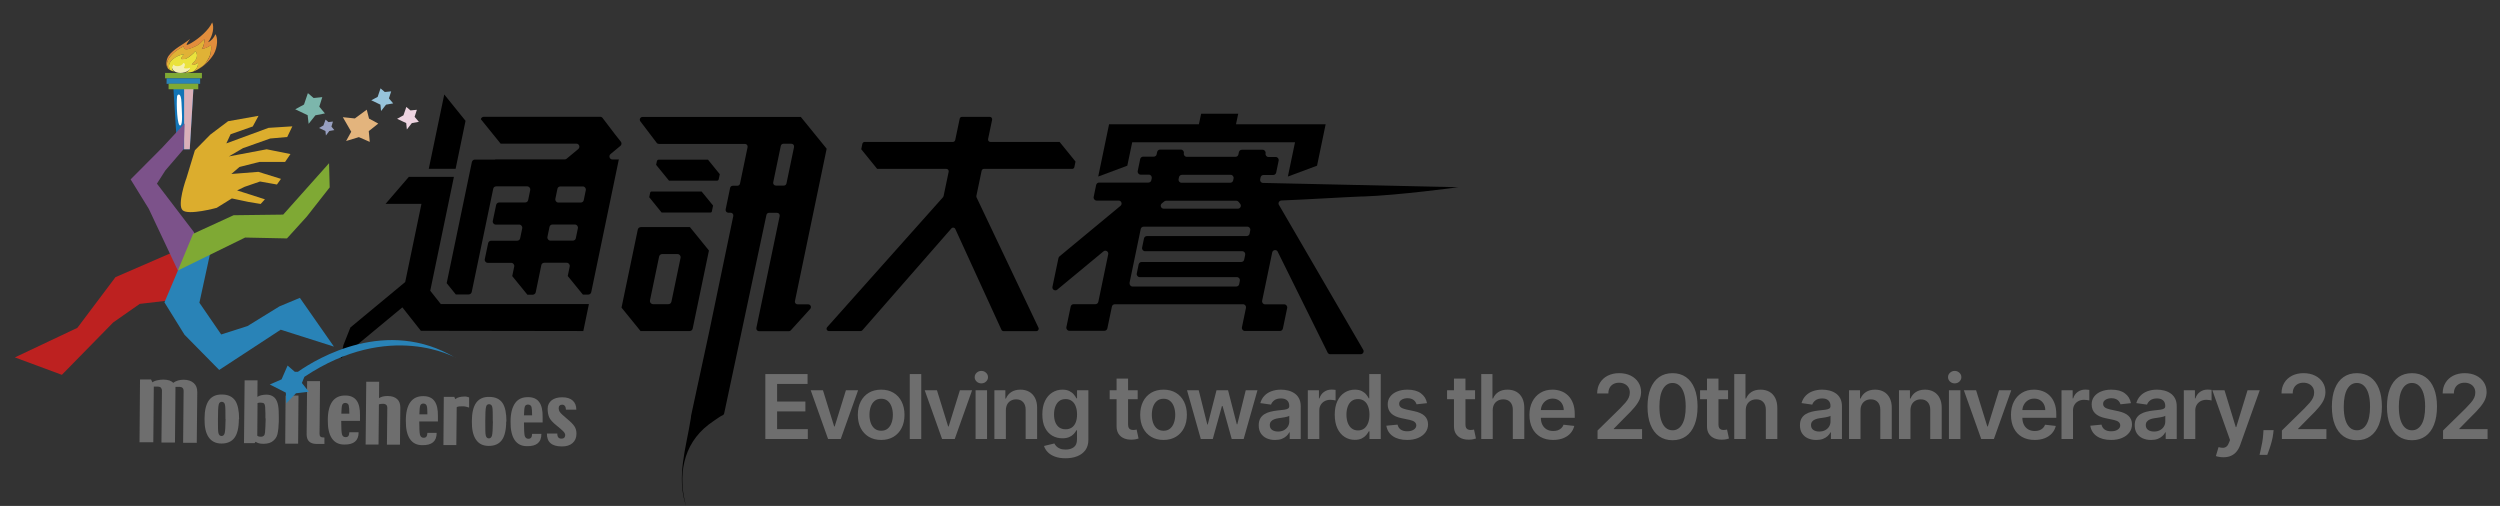<svg width="336" height="68" viewBox="0 0 336 68" fill="none" xmlns="http://www.w3.org/2000/svg">
<rect x="0" y="0" width="336" height="68" fill="#333333" stroke="none"/>
<g clip-path="url(#clip0_337_31263)">
<path d="M95.132 21.459H88.528C88.413 21.459 88.309 21.54 88.286 21.667L88.181 22.154C88.887 23.022 89.199 23.415 89.916 24.283H96.358C96.474 24.283 96.578 24.202 96.601 24.075L96.74 23.415L95.144 21.448L95.132 21.459Z" fill="black"/>
<path d="M183.152 26.413C187.986 26.251 196 25.163 196 25.163L169.748 24.584C169.494 24.584 169.32 24.353 169.366 24.11L169.424 23.832C169.459 23.647 169.632 23.519 169.817 23.519H171.124C171.309 23.519 171.471 23.392 171.517 23.207L171.853 21.586C171.899 21.343 171.714 21.1 171.46 21.1H170.488C170.234 21.1 170.049 20.869 170.095 20.614C170.141 20.371 169.956 20.128 169.702 20.128H166.903C166.718 20.128 166.556 20.255 166.51 20.441L166.44 20.765C166.406 20.95 166.232 21.077 166.047 21.077H159.502C159.247 21.077 159.062 20.846 159.108 20.591C159.155 20.348 158.97 20.105 158.715 20.105H155.917C155.731 20.105 155.57 20.232 155.523 20.417L155.454 20.741C155.419 20.927 155.246 21.054 155.061 21.054H153.638C153.453 21.054 153.291 21.181 153.245 21.366L152.91 22.987C152.863 23.23 153.048 23.473 153.303 23.473H154.401C154.656 23.473 154.841 23.704 154.795 23.959L154.737 24.225C154.702 24.411 154.529 24.538 154.344 24.538H147.717C147.532 24.538 147.37 24.665 147.324 24.85L146.988 26.471C146.942 26.714 147.127 26.957 147.382 26.957H150.342C150.712 26.957 150.886 27.42 150.597 27.663L142.397 34.457C142.328 34.515 142.282 34.596 142.258 34.677L141.449 38.543C141.368 38.913 141.807 39.168 142.085 38.937L148.307 33.786C148.596 33.543 149.024 33.809 148.943 34.179L147.705 40.14L147.613 40.569C147.578 40.754 147.405 40.881 147.22 40.881H144.294C144.109 40.881 143.947 41.008 143.901 41.194L143.322 43.971C143.276 44.215 143.461 44.458 143.716 44.458H148.434C148.619 44.458 148.781 44.33 148.827 44.145L149.44 41.205C149.475 41.02 149.648 40.893 149.833 40.893H167.065C167.319 40.893 167.504 41.124 167.458 41.379L166.915 43.995C166.868 44.238 167.053 44.481 167.308 44.481H172.026C172.211 44.481 172.373 44.353 172.419 44.168L172.998 41.39C173.044 41.147 172.859 40.904 172.604 40.904H170.026C169.771 40.904 169.586 40.673 169.632 40.418L170.037 38.485L170.985 33.925C171.055 33.601 171.483 33.496 171.691 33.763L178.468 47.455C178.549 47.548 178.664 47.606 178.78 47.606H182.874C183.209 47.606 183.394 47.224 183.186 46.958L171.922 27.593C171.714 27.339 171.899 26.957 172.223 26.945C175.079 26.841 180.943 26.482 183.128 26.401H183.117L183.152 26.413ZM158.854 23.496H165.4C165.654 23.496 165.839 23.728 165.793 23.982L165.735 24.248C165.7 24.434 165.527 24.561 165.342 24.561H158.796C158.542 24.561 158.357 24.329 158.403 24.075L158.461 23.809C158.495 23.623 158.669 23.496 158.854 23.496ZM151.811 38.011L153.314 30.776C153.349 30.591 153.523 30.464 153.708 30.464H167.643C167.898 30.464 168.083 30.695 168.036 30.95L167.944 31.413C167.909 31.598 167.736 31.726 167.551 31.726H154.147C153.962 31.726 153.8 31.853 153.754 32.038L153.499 33.277C153.453 33.52 153.638 33.763 153.893 33.763H166.961C167.215 33.763 167.4 33.994 167.354 34.249L167.215 34.897C167.181 35.082 167.007 35.209 166.822 35.209H153.43C153.245 35.209 153.083 35.337 153.037 35.522L152.782 36.761C152.736 37.004 152.921 37.247 153.176 37.247H166.244C166.498 37.247 166.683 37.478 166.637 37.733L166.545 38.196C166.51 38.381 166.336 38.508 166.151 38.508H152.216C151.961 38.508 151.776 38.277 151.823 38.022H151.811V38.011ZM166.371 28.045H156.402C156.032 28.045 155.859 27.582 156.148 27.339L156.472 27.073C156.541 27.015 156.634 26.98 156.726 26.98H166.163C166.279 26.98 166.394 27.038 166.475 27.131L166.683 27.397C166.891 27.663 166.706 28.045 166.371 28.045Z" fill="black"/>
<path d="M88.933 28.566H95.49C95.583 28.566 95.664 28.496 95.675 28.415L95.837 27.628C95.213 26.853 94.924 26.506 94.299 25.742H87.569C87.476 25.742 87.395 25.811 87.384 25.892L87.256 26.506C87.939 27.339 88.239 27.721 88.922 28.566H88.933Z" fill="black"/>
<path d="M106.847 40.441L111.103 19.989C109.68 18.241 109.056 17.466 107.633 15.718H86.354C86.054 15.718 85.88 16.065 86.065 16.308L88.263 19.202C88.332 19.295 88.436 19.341 88.552 19.341H100.116C100.348 19.341 100.521 19.549 100.475 19.781L99.457 24.677C99.422 24.85 99.272 24.966 99.099 24.966H98.486C98.312 24.966 98.162 25.082 98.127 25.256L97.526 28.149C97.48 28.369 97.653 28.589 97.884 28.589H98.197C98.428 28.589 98.601 28.797 98.555 29.029L95.329 44.527C94.38 48.96 93.513 52.976 92.877 55.893C92.877 55.905 92.877 55.928 92.877 55.939C92.865 56.136 92.842 56.252 92.819 56.379C92.229 60.129 90.876 64.111 92.206 68.023C91.119 64.076 91.662 59.794 95.271 57.039C95.282 57.039 96.751 55.951 97.098 55.824C97.214 55.777 97.306 55.685 97.329 55.557L103.008 28.89C103.042 28.716 103.193 28.601 103.366 28.601H104.43C104.661 28.601 104.835 28.809 104.789 29.04L101.654 44.076C101.608 44.295 101.782 44.515 102.013 44.515H106.003C106.107 44.515 106.211 44.481 106.269 44.411L108.894 41.518C109.102 41.286 108.94 40.904 108.628 40.904H107.194C106.963 40.904 106.789 40.696 106.836 40.464L106.847 40.441ZM103.921 24.503L104.939 19.607C104.974 19.433 105.124 19.318 105.297 19.318H106.361C106.593 19.318 106.766 19.526 106.72 19.758L105.702 24.654C105.667 24.827 105.517 24.943 105.344 24.943H104.28C104.048 24.943 103.875 24.735 103.921 24.503Z" fill="black"/>
<path d="M132.243 22.698H144.097C144.248 22.698 144.375 22.593 144.398 22.443L144.548 21.714L142.409 19.075H133.111C132.903 19.075 132.764 18.89 132.798 18.693L133.342 16.088C133.377 15.892 133.238 15.707 133.03 15.707H129.283C129.132 15.707 129.005 15.811 128.982 15.961L128.381 18.82C128.346 18.971 128.219 19.075 128.068 19.075H116.215C116.064 19.075 115.937 19.179 115.902 19.329L115.752 20.059C116.631 21.135 117.013 21.621 117.891 22.698H127.19C127.398 22.698 127.536 22.883 127.502 23.079L126.819 26.343C126.819 26.343 126.785 26.448 126.75 26.494L111.172 43.971C110.987 44.18 111.138 44.492 111.404 44.492H115.671C115.764 44.492 115.844 44.458 115.902 44.388L127.872 30.695C128.022 30.522 128.3 30.568 128.392 30.776L134.591 44.319C134.637 44.423 134.753 44.504 134.88 44.504H139.286C139.518 44.504 139.668 44.261 139.575 44.052L131.249 26.529C131.226 26.471 131.214 26.401 131.226 26.32L131.931 22.952C131.966 22.802 132.093 22.698 132.232 22.698H132.243Z" fill="black"/>
<path d="M92.727 30.522H86.135C85.926 30.522 85.753 30.661 85.718 30.858L83.532 41.344C84.573 42.629 85.047 43.208 86.088 44.492H92.68C92.888 44.492 93.062 44.353 93.097 44.157L95.282 33.67C94.242 32.385 93.767 31.807 92.727 30.522ZM87.36 40.36L88.586 34.48C88.632 34.284 88.794 34.145 89.003 34.145H91.05C91.316 34.145 91.524 34.388 91.466 34.666L90.24 40.545C90.194 40.742 90.032 40.881 89.824 40.881H87.777C87.511 40.881 87.303 40.638 87.36 40.36Z" fill="black"/>
<path d="M46.155 46.379L45.797 48.173L54.077 41.309C54.991 42.467 55.58 43.219 56.563 44.458L78.398 44.492L79.149 40.87H59.246C58.691 40.163 58.379 39.77 57.824 39.075L60.253 27.397L61.004 23.774H54.944L51.822 27.397H56.644L54.459 37.906L47.115 43.995V43.96" fill="black"/>
<path d="M62.577 16.251L59.709 12.697L57.627 22.686H61.236L62.566 16.251H62.577Z" fill="black"/>
<path d="M152.169 19.121H174.05L173.09 23.728L177.011 22.269L178.167 16.702H166.117L166.417 15.29H161.433L161.132 16.702H149.059L147.601 23.728L151.51 22.269L152.169 19.121Z" fill="black"/>
<path d="M83.186 21.459V21.436H82.318C81.936 21.436 81.763 20.961 82.052 20.707L83.382 19.607C83.556 19.468 83.579 19.214 83.44 19.04L82.688 18.091L80.988 15.857C80.907 15.753 80.792 15.695 80.664 15.695H65.029C64.832 15.695 64.67 15.834 64.624 16.019C65.711 17.373 66.197 17.975 67.284 19.306H77.461C77.843 19.306 78.016 19.781 77.715 20.035L76.154 21.332C76.085 21.39 75.992 21.424 75.9 21.424H66.544V21.448H63.826C63.63 21.448 63.468 21.586 63.421 21.772L60.033 38.057C60.542 38.682 60.75 38.948 61.259 39.573H62.993C63.19 39.573 63.352 39.434 63.398 39.249L66.289 25.371C66.324 25.174 66.498 25.047 66.694 25.047H70.858C71.112 25.047 71.308 25.279 71.262 25.545L70.985 26.887C70.95 27.084 70.776 27.212 70.58 27.212H67.087C66.891 27.212 66.729 27.351 66.683 27.536L66.232 29.689C66.174 29.943 66.37 30.186 66.636 30.186H69.782C70.036 30.186 70.233 30.418 70.187 30.684L69.909 32.027C69.874 32.223 69.701 32.351 69.504 32.351H66.012C65.815 32.351 65.653 32.489 65.607 32.675L65.156 34.828C65.098 35.082 65.295 35.325 65.561 35.325H68.706C68.961 35.325 69.157 35.557 69.111 35.823L68.845 37.108C69.678 38.138 70.048 38.589 70.881 39.608H71.598C71.794 39.608 71.956 39.469 72.002 39.284L72.754 35.638C72.789 35.441 72.962 35.314 73.159 35.314H76.166C76.42 35.314 76.617 35.545 76.57 35.811L76.305 37.096C77.137 38.126 77.507 38.578 78.34 39.596H79.057C79.254 39.596 79.415 39.457 79.462 39.272L83.162 21.471H83.186V21.459ZM75.322 25.059H78.328C78.583 25.059 78.779 25.29 78.733 25.556L78.456 26.899C78.421 27.096 78.247 27.223 78.051 27.223H75.044C74.79 27.223 74.593 26.992 74.639 26.725L74.917 25.383C74.951 25.186 75.125 25.059 75.322 25.059ZM73.575 31.841L73.853 30.499C73.888 30.302 74.061 30.175 74.257 30.175H77.264C77.519 30.175 77.715 30.406 77.669 30.672L77.392 32.015C77.357 32.212 77.183 32.339 76.987 32.339H73.98C73.725 32.339 73.529 32.108 73.575 31.841Z" fill="black"/>
<path d="M25.503 20.064H23.819L23.297 11.706H26.008L25.503 20.064Z" fill="#1374B6"/>
<g style="mix-blend-mode:multiply">
<path d="M24.745 11.706V20.064H25.503L26.008 11.706H24.745Z" fill="#DAB0B9"/>
</g>
<path d="M27.136 9.802H22.186V10.527H27.136V9.802Z" fill="#7FA934"/>
<path d="M26.9 10.527H22.388V11.268H26.9V10.527Z" fill="#2983B7"/>
<path d="M26.648 11.251H22.658V11.993H26.648V11.251Z" fill="#7FA934"/>
<g style="mix-blend-mode:soft-light">
<path d="M23.803 12.936C23.836 12.684 24.341 12.313 24.392 13.796C24.426 14.891 24.594 16.61 24.274 16.846C23.803 17.199 23.685 13.829 23.803 12.936Z" fill="white"/>
</g>
<path d="M25.823 8.875C25.705 9.381 24.998 9.802 24.257 9.802C23.516 9.802 23.011 9.381 23.129 8.875C23.247 8.37 23.954 7.949 24.695 7.949C25.436 7.949 25.941 8.37 25.823 8.875Z" fill="#F4EFB2"/>
<path d="M28.247 7.342C28.163 7.662 27.894 8.1 27.692 8.404C27.439 8.774 27.052 9.044 26.496 9.381C26.277 9.499 26.075 9.583 25.924 9.634C26.362 9.381 26.698 8.859 26.597 8.437C26.277 8.724 25.873 8.791 25.621 8.673C26.53 8.134 26.665 7.325 26.261 6.87C26.008 7.207 25.284 7.797 24.897 7.932C24.038 8.252 24.375 7.595 24.745 7.292C23.87 7.359 22.203 8.303 22.86 9.415C22.759 9.381 22.674 9.314 22.607 9.246C22.371 8.724 22.355 8.37 22.742 7.78C22.944 7.477 23.314 7.089 23.617 6.87C24.021 6.567 24.358 6.382 24.729 6.196C24.577 6.87 25.419 6.584 25.823 6.415C26.143 6.264 26.446 6.163 26.749 5.927C27.018 5.724 27.22 5.455 27.473 5.253C27.49 5.556 27.422 6.196 27.119 6.601C27.506 6.483 28.045 6.348 28.348 6.011C28.416 6.432 28.365 6.853 28.264 7.325L28.247 7.342Z" fill="#E0B236"/>
<path d="M28.719 7.292C28.449 7.746 28.113 8.134 27.709 8.522C27.405 8.825 26.934 9.162 26.513 9.381C27.069 9.044 27.439 8.774 27.709 8.404C27.91 8.117 28.18 7.679 28.264 7.342C28.382 6.87 28.416 6.432 28.348 6.028C28.045 6.365 27.506 6.5 27.119 6.618C27.422 6.213 27.49 5.573 27.473 5.27C27.22 5.472 27.018 5.741 26.749 5.944C26.446 6.179 26.143 6.281 25.823 6.432C25.419 6.601 24.577 6.887 24.729 6.213C24.358 6.382 24.021 6.567 23.617 6.887C23.314 7.106 22.944 7.494 22.742 7.797C22.355 8.387 22.371 8.741 22.607 9.263C22.237 8.859 22.304 8.033 22.658 7.511C23.331 6.55 24.644 5.994 25.537 5.236C25.166 5.792 24.644 6.398 25.739 5.758C26.715 5.185 28.045 4.073 28.517 3.012C28.803 3.618 28.634 4.798 27.961 5.674C28.365 5.522 28.769 5.067 28.954 4.596C29.274 5.05 29.291 6.264 28.719 7.308V7.292Z" fill="#E28D3C"/>
<path d="M25.924 9.634C25.47 9.752 25.049 9.802 24.678 9.802C25.368 9.735 25.554 9.263 25.537 9.095C25.301 9.212 24.863 9.246 24.712 9.128C24.796 8.977 24.998 8.555 24.661 8.454C24.493 8.758 24.24 8.859 23.937 8.892C23.769 8.909 23.651 8.892 23.517 8.842C23.416 8.791 23.348 8.673 23.348 8.673C23.062 8.909 23.011 9.533 23.533 9.667C23.247 9.6 23.011 9.499 22.86 9.415C22.203 8.303 23.853 7.359 24.745 7.292C24.392 7.595 24.038 8.252 24.897 7.932C25.301 7.797 26.025 7.207 26.261 6.87C26.665 7.325 26.53 8.151 25.621 8.673C25.89 8.774 26.278 8.724 26.598 8.437C26.698 8.859 26.362 9.381 25.924 9.634Z" fill="#EAE23C"/>
<path d="M23.585 9.667C23.585 9.667 23.516 9.685 23.533 9.685C23.533 9.685 23.602 9.667 23.585 9.667Z" fill="#EAD637"/>
<path d="M24.56 33.325L15.519 37.251L10.401 44.059L2 48.035L8.314 50.377L15.216 43.334L18.785 40.84L24.863 40.132L24.56 33.325Z" fill="#BD2120"/>
<path d="M24.224 35.617L22.102 40.638L24.796 44.985L29.46 49.72L37.726 44.311L44.881 46.586L40.302 40.031L37.558 41.177L33.264 43.823L29.729 44.952L26.799 40.688L28.416 33.258L24.224 35.617Z" fill="#2983B7"/>
<path d="M25.015 24.074L26.194 20.199L28.264 18.093L30.655 16.29L34.746 15.565L33.972 16.997L30.992 18.042L30.419 19.272L36.093 17.183L39.292 16.98L38.602 18.413L36.312 18.615L32.658 19.912L30.756 21.024L35.84 20.064L39.039 20.704L38.315 21.766H34.847L32.187 22.44L31.093 23.383L34.729 23.097L37.76 24.041L37.221 24.799L34.948 24.394L32.894 25.102L31.867 25.591L35.605 26.787L35.032 27.411L33.399 27.141L31.16 26.669L29.123 27.933C29.123 27.933 25.301 28.978 24.544 28.253C23.786 27.545 24.998 24.091 24.998 24.091L25.015 24.074Z" fill="#DCAD2D"/>
<path d="M41.38 12.515L40.858 14.048L39.679 14.689L41.346 15.481L41.481 16.643L42.39 15.498L43.669 15.245L42.912 14.335L43.316 13.054L42.154 13.172L41.38 12.515Z" fill="#7CB6AC"/>
<path d="M49.292 14.739L47.693 15.919L46.077 15.75L47.205 17.705L46.514 18.952L48.232 18.43L49.697 19.07L49.562 17.621L50.841 16.61L49.596 15.936L49.292 14.739Z" fill="#E3B47D"/>
<path d="M43.754 16.07L43.467 16.862L42.878 17.199L43.737 17.604L43.804 18.21L44.258 17.604L44.932 17.486L44.545 17.014L44.747 16.34L44.141 16.407L43.754 16.07Z" fill="#98A0C1"/>
<path d="M51.144 11.875L50.757 13.021L49.899 13.476L51.128 14.065L51.212 14.925L51.885 14.065L52.845 13.897L52.272 13.223L52.575 12.279L51.717 12.363L51.144 11.875Z" fill="#97C4DB"/>
<path d="M54.613 14.369L54.225 15.498L53.367 15.969L54.596 16.542L54.68 17.402L55.353 16.542L56.296 16.374L55.724 15.7L56.027 14.756L55.168 14.84L54.613 14.369Z" fill="#EED4E1"/>
<path d="M24.813 16.593L24.678 20.047L22.22 22.912L21.092 24.681L23.112 27.326L26.092 31.235L25.89 33.51L23.904 36.358L19.998 28.068L17.556 24.108L21.782 19.862L24.813 16.593Z" fill="#7C528A"/>
<path d="M25.958 31.421L31.396 28.927L38.063 28.843L44.225 21.934L44.309 25.186L41.228 29.113L38.568 32.044L32.945 31.926L23.904 36.358L25.958 31.421Z" fill="#7FA934"/>
<path d="M26.463 59.51H24.611L24.678 52.517C24.678 52.366 24.645 52.248 24.544 52.147C24.459 52.045 24.325 52.012 24.173 51.995H23.584L23.517 59.476H21.698L21.766 52.484C21.766 52.332 21.715 52.214 21.631 52.113C21.547 52.012 21.412 51.978 21.261 51.961H20.671L20.604 59.443H18.752L18.819 51.001H20.301L20.486 51.388C20.604 51.287 20.806 51.186 21.109 51.119C21.395 51.051 21.681 51.018 21.951 51.018C22.271 51.018 22.557 51.068 22.776 51.136C22.995 51.22 23.163 51.321 23.281 51.456C23.449 51.321 23.668 51.22 23.921 51.136C24.173 51.068 24.426 51.035 24.678 51.035C25.251 51.035 25.705 51.186 26.025 51.473C26.362 51.759 26.513 52.163 26.513 52.686L26.446 59.476L26.463 59.51Z" fill="#6E6E6E"/>
<path d="M32.103 56.325C32.103 57.471 31.901 58.314 31.514 58.836C31.127 59.358 30.537 59.611 29.763 59.611C29.005 59.611 28.433 59.325 28.046 58.769C27.658 58.213 27.473 57.387 27.49 56.292C27.49 55.163 27.692 54.337 28.079 53.798C28.467 53.276 29.039 53.006 29.83 53.023C30.655 53.023 31.244 53.309 31.615 53.848C31.968 54.388 32.137 55.213 32.137 56.342L32.103 56.325ZM30.302 56.309C30.302 55.281 30.302 54.64 30.234 54.388C30.184 54.135 30.032 54.017 29.813 54C29.595 54 29.443 54.135 29.392 54.388C29.325 54.64 29.291 55.297 29.291 56.325C29.291 57.32 29.291 57.96 29.359 58.213C29.426 58.465 29.561 58.6 29.78 58.6C29.982 58.6 30.133 58.465 30.201 58.196C30.268 57.926 30.302 57.303 30.319 56.309H30.302Z" fill="#6E6E6E"/>
<path d="M37.474 56.224C37.474 56.561 37.474 56.865 37.44 57.134C37.44 57.404 37.406 57.69 37.356 57.994C37.305 58.516 37.103 58.92 36.767 59.207C36.447 59.51 35.992 59.645 35.437 59.645C35.167 59.645 34.948 59.628 34.797 59.578C34.645 59.527 34.494 59.476 34.342 59.375L34.224 59.561H32.793L32.877 51.119H34.612L34.595 53.343C34.713 53.259 34.881 53.174 35.1 53.124C35.319 53.073 35.554 53.04 35.807 53.04C36.262 53.04 36.615 53.174 36.885 53.427C37.137 53.68 37.305 54.051 37.39 54.556C37.423 54.742 37.44 54.994 37.457 55.297C37.474 55.601 37.474 55.904 37.474 56.224ZM35.672 56.241C35.672 56.039 35.672 55.803 35.672 55.533C35.672 55.281 35.656 55.011 35.639 54.725C35.622 54.455 35.554 54.286 35.47 54.219C35.386 54.152 35.235 54.118 35.049 54.118C34.982 54.118 34.915 54.118 34.847 54.118C34.78 54.118 34.696 54.152 34.612 54.169L34.578 58.566C34.578 58.566 34.696 58.634 34.78 58.668C34.864 58.684 34.965 58.701 35.083 58.701C35.235 58.701 35.352 58.651 35.453 58.566C35.554 58.482 35.605 58.314 35.622 58.111C35.622 57.977 35.656 57.707 35.672 57.286C35.672 56.865 35.689 56.511 35.706 56.224L35.672 56.241Z" fill="#6E6E6E"/>
<path d="M40.134 52.686H38.4V51.203H40.134V52.686ZM40.067 59.628H38.333L38.383 53.158H40.117L40.067 59.628Z" fill="#6E6E6E"/>
<path d="M43.585 59.662H42.508C42.087 59.662 41.767 59.544 41.531 59.325C41.312 59.106 41.212 58.785 41.212 58.347L41.279 51.22H43.013L42.946 58.297C42.946 58.482 42.979 58.617 43.08 58.684C43.164 58.769 43.35 58.802 43.602 58.802V59.679L43.585 59.662Z" fill="#6E6E6E"/>
<path d="M48.383 56.561H45.858C45.858 57.488 45.892 58.095 45.959 58.364C46.026 58.617 46.195 58.752 46.447 58.752C46.616 58.752 46.75 58.701 46.818 58.6C46.902 58.499 46.936 58.331 46.952 58.095H48.198C48.198 58.684 48.03 59.089 47.71 59.358C47.39 59.628 46.902 59.763 46.245 59.746C45.521 59.746 44.966 59.459 44.595 58.904C44.225 58.347 44.04 57.522 44.057 56.426C44.057 55.331 44.276 54.522 44.663 53.966C45.067 53.41 45.656 53.141 46.431 53.158C47.104 53.158 47.609 53.394 47.929 53.832C48.249 54.27 48.4 54.944 48.383 55.837V56.561ZM46.952 55.618C46.952 55.062 46.919 54.674 46.868 54.472C46.801 54.27 46.649 54.169 46.431 54.152C46.212 54.152 46.06 54.236 45.993 54.421C45.925 54.607 45.892 54.994 45.875 55.601H46.969L46.952 55.618Z" fill="#6E6E6E"/>
<path d="M53.737 59.763H52.003L52.054 54.826C52.054 54.64 52.003 54.489 51.902 54.404C51.801 54.32 51.667 54.27 51.481 54.27C51.397 54.27 51.296 54.27 51.195 54.287C51.094 54.287 50.993 54.32 50.926 54.354L50.875 59.746H49.141L49.225 51.304H50.959L50.943 53.511C51.094 53.41 51.263 53.343 51.448 53.292C51.65 53.242 51.869 53.225 52.104 53.225C52.643 53.225 53.064 53.36 53.367 53.629C53.67 53.899 53.805 54.287 53.805 54.775L53.754 59.763H53.737Z" fill="#6E6E6E"/>
<path d="M58.872 56.646H56.347C56.347 57.572 56.381 58.179 56.448 58.449C56.532 58.701 56.684 58.836 56.936 58.836C57.105 58.836 57.239 58.785 57.306 58.684C57.391 58.583 57.424 58.415 57.441 58.179H58.687C58.687 58.769 58.519 59.173 58.199 59.443C57.879 59.712 57.391 59.847 56.734 59.83C56.01 59.83 55.455 59.544 55.084 58.988C54.714 58.432 54.529 57.606 54.545 56.511C54.545 55.416 54.748 54.607 55.151 54.051C55.556 53.495 56.145 53.225 56.919 53.242C57.593 53.242 58.098 53.478 58.401 53.916C58.721 54.354 58.872 55.028 58.855 55.921V56.646H58.872ZM57.441 55.702C57.441 55.146 57.424 54.758 57.357 54.556C57.29 54.354 57.155 54.253 56.919 54.236C56.7 54.236 56.549 54.32 56.482 54.506C56.414 54.691 56.381 55.078 56.364 55.685H57.458L57.441 55.702Z" fill="#6E6E6E"/>
<path d="M63.031 54.775C62.896 54.725 62.761 54.691 62.627 54.657C62.492 54.623 62.341 54.607 62.189 54.607C62.021 54.607 61.869 54.607 61.718 54.623C61.566 54.64 61.448 54.674 61.381 54.725L61.33 59.813H59.596L59.647 53.343H61.061L61.179 53.646C61.347 53.511 61.532 53.427 61.734 53.377C61.953 53.326 62.172 53.292 62.442 53.292C62.543 53.292 62.66 53.292 62.761 53.326C62.862 53.343 62.947 53.377 63.048 53.41V54.758L63.031 54.775Z" fill="#6E6E6E"/>
<path d="M68.031 56.645C68.031 57.791 67.829 58.634 67.442 59.156C67.055 59.679 66.465 59.931 65.691 59.931C64.916 59.931 64.344 59.645 63.974 59.089C63.587 58.533 63.401 57.707 63.418 56.612C63.418 55.483 63.62 54.657 64.007 54.118C64.395 53.596 64.967 53.326 65.758 53.343C66.583 53.343 67.172 53.629 67.543 54.169C67.897 54.708 68.065 55.533 68.065 56.662L68.031 56.645ZM66.23 56.629C66.23 55.601 66.23 54.961 66.162 54.708C66.112 54.455 65.96 54.337 65.742 54.32C65.506 54.32 65.371 54.455 65.321 54.708C65.253 54.961 65.22 55.618 65.22 56.645C65.22 57.64 65.22 58.28 65.287 58.533C65.354 58.785 65.489 58.92 65.708 58.92C65.91 58.92 66.061 58.785 66.129 58.516C66.196 58.246 66.23 57.623 66.247 56.629H66.23Z" fill="#6E6E6E"/>
<path d="M72.947 56.78H70.422C70.422 57.707 70.456 58.314 70.523 58.583C70.607 58.836 70.759 58.971 71.011 58.971C71.18 58.971 71.297 58.92 71.382 58.819C71.466 58.718 71.499 58.55 71.516 58.314H72.762C72.762 58.904 72.594 59.308 72.274 59.578C71.954 59.847 71.466 59.982 70.809 59.965C70.085 59.965 69.529 59.679 69.159 59.123C68.789 58.566 68.603 57.741 68.62 56.646C68.62 55.55 68.839 54.742 69.227 54.185C69.614 53.629 70.22 53.36 70.994 53.377C71.668 53.377 72.173 53.612 72.476 54.051C72.796 54.489 72.947 55.163 72.93 56.056V56.78H72.947ZM71.516 55.837C71.516 55.281 71.483 54.893 71.432 54.691C71.365 54.489 71.213 54.388 70.977 54.371C70.759 54.371 70.607 54.455 70.54 54.64C70.472 54.826 70.439 55.213 70.422 55.82H71.516V55.837Z" fill="#6E6E6E"/>
<path d="M77.476 58.297C77.476 58.836 77.291 59.257 76.937 59.561C76.584 59.864 76.096 60.016 75.473 59.999C74.816 59.999 74.311 59.847 73.991 59.561C73.654 59.274 73.503 58.836 73.503 58.263H74.9C74.9 58.516 74.951 58.684 75.035 58.785C75.119 58.887 75.254 58.954 75.439 58.954C75.607 58.954 75.742 58.92 75.826 58.836C75.91 58.752 75.961 58.634 75.961 58.465C75.961 58.314 75.877 58.145 75.692 57.96C75.506 57.775 75.22 57.522 74.799 57.185C74.277 56.764 73.941 56.393 73.806 56.073C73.671 55.752 73.604 55.382 73.604 54.927C73.604 54.455 73.789 54.084 74.143 53.798C74.496 53.528 74.968 53.394 75.557 53.394C76.18 53.394 76.651 53.545 76.971 53.832C77.291 54.118 77.459 54.539 77.459 55.062H76.062C76.062 54.859 76.011 54.691 75.927 54.573C75.843 54.455 75.708 54.388 75.557 54.388C75.422 54.388 75.304 54.421 75.22 54.506C75.119 54.59 75.085 54.708 75.085 54.859C75.085 55.028 75.136 55.213 75.237 55.365C75.338 55.533 75.675 55.837 76.213 56.292C76.685 56.679 77.022 57.016 77.207 57.303C77.392 57.589 77.476 57.909 77.476 58.263V58.297Z" fill="#6E6E6E"/>
<path d="M61.246 48.103C52.003 42.559 42.676 48.119 40.033 49.973H39.629L38.652 49.13L37.844 50.984L36.261 51.675L38.416 52.77L38.484 54.202L39.78 52.854L41.514 52.652L40.572 51.473L40.908 50.647C52.39 42.98 61.263 48.103 61.263 48.103H61.246Z" fill="#2983B7"/>
</g>
<path d="M102.861 59V50.273H108.537V51.598H104.442V53.967H108.243V55.293H104.442V57.675H108.571V59H102.861ZM115.328 52.455L112.997 59H111.293L108.962 52.455H110.607L112.111 57.317H112.179L113.688 52.455H115.328ZM118.428 59.128C117.789 59.128 117.235 58.987 116.766 58.706C116.298 58.425 115.934 58.031 115.675 57.526C115.42 57.02 115.292 56.429 115.292 55.753C115.292 55.077 115.42 54.484 115.675 53.976C115.934 53.467 116.298 53.072 116.766 52.791C117.235 52.51 117.789 52.369 118.428 52.369C119.067 52.369 119.621 52.51 120.09 52.791C120.559 53.072 120.921 53.467 121.177 53.976C121.435 54.484 121.565 55.077 121.565 55.753C121.565 56.429 121.435 57.02 121.177 57.526C120.921 58.031 120.559 58.425 120.09 58.706C119.621 58.987 119.067 59.128 118.428 59.128ZM118.437 57.892C118.783 57.892 119.073 57.797 119.306 57.606C119.539 57.413 119.712 57.155 119.826 56.831C119.942 56.507 120.001 56.146 120.001 55.749C120.001 55.348 119.942 54.986 119.826 54.662C119.712 54.335 119.539 54.075 119.306 53.882C119.073 53.689 118.783 53.592 118.437 53.592C118.082 53.592 117.786 53.689 117.55 53.882C117.317 54.075 117.143 54.335 117.026 54.662C116.913 54.986 116.856 55.348 116.856 55.749C116.856 56.146 116.913 56.507 117.026 56.831C117.143 57.155 117.317 57.413 117.55 57.606C117.786 57.797 118.082 57.892 118.437 57.892ZM123.816 50.273V59H122.274V50.273H123.816ZM130.649 52.455L128.318 59H126.614L124.283 52.455H125.928L127.432 57.317H127.5L129.009 52.455H130.649ZM131.117 59V52.455H132.659V59H131.117ZM131.892 51.526C131.648 51.526 131.438 51.445 131.262 51.283C131.086 51.118 130.998 50.92 130.998 50.69C130.998 50.457 131.086 50.26 131.262 50.098C131.438 49.933 131.648 49.851 131.892 49.851C132.14 49.851 132.35 49.933 132.523 50.098C132.699 50.26 132.787 50.457 132.787 50.69C132.787 50.92 132.699 51.118 132.523 51.283C132.35 51.445 132.14 51.526 131.892 51.526ZM135.188 55.165V59H133.646V52.455H135.12V53.567H135.197C135.347 53.2 135.587 52.909 135.917 52.693C136.249 52.477 136.66 52.369 137.149 52.369C137.6 52.369 137.994 52.466 138.329 52.659C138.667 52.852 138.928 53.132 139.113 53.499C139.301 53.865 139.393 54.31 139.39 54.832V59H137.847V55.071C137.847 54.633 137.734 54.291 137.507 54.044C137.282 53.797 136.971 53.673 136.573 53.673C136.303 53.673 136.063 53.733 135.853 53.852C135.646 53.969 135.482 54.138 135.363 54.359C135.247 54.581 135.188 54.849 135.188 55.165ZM143.205 61.591C142.651 61.591 142.175 61.516 141.777 61.365C141.38 61.217 141.06 61.019 140.818 60.769C140.577 60.519 140.409 60.242 140.316 59.938L141.705 59.601C141.767 59.729 141.858 59.855 141.978 59.98C142.097 60.108 142.257 60.213 142.459 60.295C142.664 60.381 142.921 60.423 143.23 60.423C143.668 60.423 144.03 60.317 144.317 60.104C144.604 59.894 144.747 59.547 144.747 59.064V57.824H144.671C144.591 57.983 144.475 58.146 144.321 58.314C144.171 58.481 143.97 58.622 143.72 58.736C143.473 58.849 143.162 58.906 142.787 58.906C142.284 58.906 141.828 58.788 141.419 58.553C141.013 58.314 140.689 57.959 140.448 57.487C140.209 57.013 140.09 56.419 140.09 55.706C140.09 54.987 140.209 54.381 140.448 53.886C140.689 53.389 141.014 53.013 141.424 52.757C141.833 52.499 142.289 52.369 142.791 52.369C143.175 52.369 143.49 52.435 143.737 52.565C143.987 52.693 144.186 52.848 144.334 53.03C144.482 53.209 144.594 53.378 144.671 53.537H144.756V52.455H146.277V59.106C146.277 59.666 146.144 60.129 145.877 60.496C145.61 60.862 145.245 61.136 144.782 61.318C144.318 61.5 143.793 61.591 143.205 61.591ZM143.218 57.696C143.544 57.696 143.823 57.617 144.053 57.457C144.283 57.298 144.458 57.07 144.577 56.771C144.696 56.473 144.756 56.115 144.756 55.697C144.756 55.285 144.696 54.925 144.577 54.615C144.461 54.305 144.287 54.065 144.057 53.895C143.83 53.722 143.55 53.635 143.218 53.635C142.874 53.635 142.587 53.724 142.357 53.903C142.127 54.082 141.953 54.328 141.837 54.641C141.72 54.95 141.662 55.303 141.662 55.697C141.662 56.098 141.72 56.449 141.837 56.75C141.956 57.048 142.131 57.281 142.361 57.449C142.594 57.614 142.88 57.696 143.218 57.696ZM152.903 52.455V53.648H149.14V52.455H152.903ZM150.069 50.886H151.612V57.031C151.612 57.239 151.643 57.398 151.706 57.508C151.771 57.617 151.856 57.69 151.962 57.73C152.067 57.77 152.183 57.79 152.311 57.79C152.408 57.79 152.496 57.783 152.575 57.769C152.658 57.754 152.72 57.742 152.763 57.73L153.023 58.936C152.94 58.965 152.822 58.996 152.669 59.03C152.518 59.064 152.334 59.084 152.115 59.09C151.729 59.101 151.381 59.043 151.071 58.915C150.761 58.784 150.515 58.582 150.334 58.31C150.155 58.037 150.067 57.696 150.069 57.287V50.886ZM156.378 59.128C155.739 59.128 155.185 58.987 154.716 58.706C154.248 58.425 153.884 58.031 153.625 57.526C153.37 57.02 153.242 56.429 153.242 55.753C153.242 55.077 153.37 54.484 153.625 53.976C153.884 53.467 154.248 53.072 154.716 52.791C155.185 52.51 155.739 52.369 156.378 52.369C157.017 52.369 157.571 52.51 158.04 52.791C158.509 53.072 158.871 53.467 159.127 53.976C159.385 54.484 159.515 55.077 159.515 55.753C159.515 56.429 159.385 57.02 159.127 57.526C158.871 58.031 158.509 58.425 158.04 58.706C157.571 58.987 157.017 59.128 156.378 59.128ZM156.387 57.892C156.733 57.892 157.023 57.797 157.256 57.606C157.489 57.413 157.662 57.155 157.776 56.831C157.892 56.507 157.951 56.146 157.951 55.749C157.951 55.348 157.892 54.986 157.776 54.662C157.662 54.335 157.489 54.075 157.256 53.882C157.023 53.689 156.733 53.592 156.387 53.592C156.032 53.592 155.736 53.689 155.5 53.882C155.267 54.075 155.093 54.335 154.976 54.662C154.863 54.986 154.806 55.348 154.806 55.749C154.806 56.146 154.863 56.507 154.976 56.831C155.093 57.155 155.267 57.413 155.5 57.606C155.736 57.797 156.032 57.892 156.387 57.892ZM161.387 59L159.538 52.455H161.11L162.261 57.057H162.32L163.497 52.455H165.052L166.228 57.031H166.292L167.426 52.455H169.002L167.149 59H165.542L164.315 54.577H164.225L162.998 59H161.387ZM171.363 59.132C170.948 59.132 170.575 59.058 170.242 58.91C169.913 58.76 169.651 58.538 169.458 58.246C169.268 57.953 169.173 57.592 169.173 57.163C169.173 56.794 169.241 56.489 169.377 56.247C169.513 56.006 169.7 55.812 169.935 55.668C170.171 55.523 170.437 55.413 170.732 55.34C171.03 55.263 171.339 55.207 171.657 55.173C172.04 55.133 172.351 55.098 172.59 55.067C172.829 55.033 173.002 54.981 173.11 54.913C173.221 54.842 173.276 54.733 173.276 54.585V54.56C173.276 54.239 173.181 53.99 172.991 53.814C172.8 53.638 172.526 53.55 172.168 53.55C171.79 53.55 171.491 53.632 171.269 53.797C171.05 53.962 170.903 54.156 170.826 54.381L169.386 54.176C169.499 53.778 169.687 53.446 169.948 53.179C170.209 52.909 170.529 52.707 170.907 52.574C171.285 52.438 171.702 52.369 172.16 52.369C172.475 52.369 172.789 52.406 173.101 52.48C173.414 52.554 173.7 52.676 173.958 52.847C174.217 53.014 174.424 53.243 174.58 53.533C174.739 53.822 174.819 54.185 174.819 54.619V59H173.336V58.101H173.285C173.191 58.283 173.059 58.453 172.888 58.612C172.721 58.769 172.509 58.895 172.253 58.992C172.001 59.085 171.704 59.132 171.363 59.132ZM171.763 57.999C172.073 57.999 172.342 57.938 172.569 57.815C172.796 57.69 172.971 57.526 173.093 57.321C173.218 57.117 173.28 56.894 173.28 56.652V55.881C173.232 55.92 173.15 55.957 173.033 55.992C172.92 56.026 172.792 56.055 172.65 56.081C172.508 56.106 172.367 56.129 172.228 56.149C172.089 56.169 171.968 56.186 171.866 56.2C171.636 56.231 171.43 56.283 171.248 56.354C171.066 56.425 170.923 56.524 170.817 56.652C170.712 56.777 170.66 56.939 170.66 57.138C170.66 57.422 170.763 57.636 170.971 57.781C171.178 57.926 171.442 57.999 171.763 57.999ZM175.77 59V52.455H177.266V53.545H177.334C177.453 53.168 177.658 52.876 177.948 52.672C178.24 52.465 178.574 52.361 178.949 52.361C179.034 52.361 179.129 52.365 179.234 52.374C179.342 52.379 179.432 52.389 179.503 52.403V53.822C179.438 53.8 179.334 53.78 179.192 53.763C179.053 53.743 178.918 53.733 178.787 53.733C178.506 53.733 178.253 53.794 178.028 53.916C177.807 54.035 177.632 54.202 177.504 54.415C177.376 54.628 177.313 54.874 177.313 55.152V59H175.77ZM182.087 59.115C181.573 59.115 181.113 58.983 180.707 58.719C180.3 58.455 179.979 58.071 179.743 57.568C179.508 57.065 179.39 56.455 179.39 55.736C179.39 55.008 179.509 54.395 179.748 53.895C179.989 53.392 180.314 53.013 180.724 52.757C181.133 52.499 181.589 52.369 182.091 52.369C182.475 52.369 182.79 52.435 183.037 52.565C183.285 52.693 183.481 52.848 183.626 53.03C183.77 53.209 183.883 53.378 183.962 53.537H184.026V50.273H185.573V59H184.056V57.969H183.962C183.883 58.128 183.768 58.297 183.617 58.476C183.466 58.652 183.268 58.803 183.02 58.928C182.773 59.053 182.462 59.115 182.087 59.115ZM182.518 57.849C182.844 57.849 183.123 57.761 183.353 57.585C183.583 57.406 183.758 57.158 183.877 56.84C183.996 56.521 184.056 56.151 184.056 55.727C184.056 55.304 183.996 54.936 183.877 54.624C183.761 54.311 183.587 54.068 183.357 53.895C183.13 53.722 182.85 53.635 182.518 53.635C182.174 53.635 181.887 53.724 181.657 53.903C181.427 54.082 181.253 54.33 181.137 54.645C181.02 54.96 180.962 55.321 180.962 55.727C180.962 56.136 181.02 56.501 181.137 56.822C181.256 57.141 181.431 57.392 181.661 57.577C181.894 57.758 182.18 57.849 182.518 57.849ZM191.79 54.185L190.384 54.338C190.344 54.196 190.275 54.062 190.175 53.938C190.078 53.812 189.948 53.712 189.783 53.635C189.618 53.558 189.417 53.52 189.178 53.52C188.857 53.52 188.587 53.59 188.368 53.729C188.152 53.868 188.046 54.048 188.049 54.27C188.046 54.46 188.115 54.615 188.257 54.734C188.402 54.854 188.641 54.952 188.973 55.028L190.09 55.267C190.709 55.401 191.169 55.612 191.471 55.902C191.775 56.192 191.928 56.571 191.931 57.04C191.928 57.452 191.807 57.815 191.569 58.131C191.333 58.443 191.005 58.688 190.584 58.864C190.164 59.04 189.681 59.128 189.135 59.128C188.334 59.128 187.689 58.96 187.201 58.625C186.712 58.287 186.421 57.817 186.327 57.215L187.831 57.07C187.9 57.365 188.044 57.588 188.266 57.739C188.488 57.889 188.776 57.965 189.131 57.965C189.498 57.965 189.792 57.889 190.013 57.739C190.238 57.588 190.35 57.402 190.35 57.18C190.35 56.993 190.277 56.838 190.132 56.716C189.99 56.594 189.769 56.5 189.468 56.435L188.351 56.2C187.723 56.07 187.259 55.849 186.958 55.54C186.657 55.227 186.507 54.832 186.51 54.355C186.507 53.952 186.617 53.602 186.838 53.307C187.063 53.008 187.374 52.778 187.772 52.617C188.172 52.452 188.634 52.369 189.157 52.369C189.924 52.369 190.527 52.533 190.968 52.859C191.411 53.186 191.685 53.628 191.79 54.185ZM198.248 52.455V53.648H194.485V52.455H198.248ZM195.414 50.886H196.957V57.031C196.957 57.239 196.988 57.398 197.05 57.508C197.116 57.617 197.201 57.69 197.306 57.73C197.411 57.77 197.528 57.79 197.655 57.79C197.752 57.79 197.84 57.783 197.92 57.769C198.002 57.754 198.065 57.742 198.107 57.73L198.367 58.936C198.285 58.965 198.167 58.996 198.013 59.03C197.863 59.064 197.678 59.084 197.459 59.09C197.073 59.101 196.725 59.043 196.415 58.915C196.106 58.784 195.86 58.582 195.678 58.31C195.499 58.037 195.411 57.696 195.414 57.287V50.886ZM200.621 55.165V59H199.079V50.273H200.587V53.567H200.664C200.817 53.197 201.054 52.906 201.375 52.693C201.699 52.477 202.111 52.369 202.611 52.369C203.066 52.369 203.462 52.465 203.8 52.655C204.138 52.845 204.4 53.124 204.584 53.49C204.772 53.856 204.865 54.304 204.865 54.832V59H203.323V55.071C203.323 54.631 203.209 54.288 202.982 54.044C202.758 53.797 202.442 53.673 202.036 53.673C201.763 53.673 201.519 53.733 201.303 53.852C201.09 53.969 200.922 54.138 200.8 54.359C200.681 54.581 200.621 54.849 200.621 55.165ZM208.736 59.128C208.079 59.128 207.513 58.992 207.035 58.719C206.561 58.443 206.196 58.054 205.94 57.551C205.685 57.045 205.557 56.45 205.557 55.766C205.557 55.092 205.685 54.501 205.94 53.993C206.199 53.481 206.56 53.084 207.023 52.8C207.486 52.513 208.03 52.369 208.655 52.369C209.058 52.369 209.439 52.435 209.797 52.565C210.158 52.693 210.476 52.892 210.751 53.162C211.03 53.432 211.248 53.776 211.408 54.193C211.567 54.608 211.646 55.102 211.646 55.676V56.149H206.281V55.109H210.167C210.165 54.814 210.101 54.551 209.976 54.321C209.851 54.088 209.676 53.905 209.452 53.771C209.23 53.638 208.971 53.571 208.676 53.571C208.361 53.571 208.084 53.648 207.845 53.801C207.606 53.952 207.42 54.151 207.287 54.398C207.156 54.642 207.089 54.91 207.087 55.203V56.111C207.087 56.492 207.156 56.818 207.295 57.091C207.435 57.361 207.629 57.568 207.879 57.713C208.129 57.855 208.422 57.926 208.757 57.926C208.981 57.926 209.185 57.895 209.366 57.832C209.548 57.767 209.706 57.672 209.839 57.547C209.973 57.422 210.074 57.267 210.142 57.082L211.582 57.244C211.491 57.625 211.318 57.957 211.062 58.242C210.81 58.523 210.486 58.742 210.091 58.898C209.696 59.051 209.244 59.128 208.736 59.128ZM214.711 59V57.858L217.741 54.888C218.03 54.595 218.272 54.335 218.465 54.108C218.658 53.881 218.803 53.66 218.9 53.447C218.996 53.234 219.045 53.007 219.045 52.766C219.045 52.49 218.982 52.254 218.857 52.058C218.732 51.859 218.56 51.706 218.341 51.598C218.123 51.49 217.874 51.436 217.596 51.436C217.309 51.436 217.057 51.496 216.841 51.615C216.625 51.731 216.458 51.898 216.339 52.114C216.222 52.33 216.164 52.587 216.164 52.885H214.66C214.66 52.331 214.786 51.849 215.039 51.44C215.292 51.031 215.64 50.715 216.083 50.49C216.529 50.266 217.04 50.153 217.617 50.153C218.202 50.153 218.716 50.263 219.16 50.481C219.603 50.7 219.947 51 220.191 51.381C220.438 51.761 220.562 52.196 220.562 52.685C220.562 53.011 220.499 53.332 220.374 53.648C220.249 53.963 220.029 54.312 219.714 54.696C219.401 55.08 218.962 55.544 218.397 56.09L216.893 57.619V57.679H220.694V59H214.711ZM224.79 59.166C224.088 59.166 223.486 58.989 222.983 58.633C222.483 58.276 222.098 57.76 221.828 57.087C221.561 56.41 221.427 55.597 221.427 54.645C221.43 53.693 221.565 52.883 221.832 52.216C222.102 51.545 222.487 51.034 222.987 50.682C223.49 50.33 224.091 50.153 224.79 50.153C225.489 50.153 226.089 50.33 226.592 50.682C227.095 51.034 227.48 51.545 227.747 52.216C228.017 52.886 228.152 53.696 228.152 54.645C228.152 55.599 228.017 56.415 227.747 57.091C227.48 57.764 227.095 58.278 226.592 58.633C226.092 58.989 225.491 59.166 224.79 59.166ZM224.79 57.832C225.335 57.832 225.766 57.564 226.081 57.027C226.399 56.487 226.558 55.693 226.558 54.645C226.558 53.952 226.486 53.369 226.341 52.898C226.196 52.426 225.991 52.071 225.727 51.832C225.463 51.591 225.151 51.47 224.79 51.47C224.247 51.47 223.818 51.74 223.503 52.28C223.187 52.817 223.028 53.605 223.026 54.645C223.023 55.341 223.092 55.926 223.234 56.401C223.379 56.875 223.584 57.233 223.848 57.474C224.112 57.713 224.426 57.832 224.79 57.832ZM232.253 52.455V53.648H228.49V52.455H232.253ZM229.419 50.886H230.962V57.031C230.962 57.239 230.993 57.398 231.056 57.508C231.121 57.617 231.206 57.69 231.312 57.73C231.417 57.77 231.533 57.79 231.661 57.79C231.758 57.79 231.846 57.783 231.925 57.769C232.008 57.754 232.07 57.742 232.113 57.73L232.373 58.936C232.29 58.965 232.172 58.996 232.019 59.03C231.868 59.064 231.684 59.084 231.465 59.09C231.079 59.101 230.731 59.043 230.421 58.915C230.111 58.784 229.865 58.582 229.684 58.31C229.505 58.037 229.417 57.696 229.419 57.287V50.886ZM234.627 55.165V59H233.084V50.273H234.593V53.567H234.669C234.823 53.197 235.06 52.906 235.381 52.693C235.705 52.477 236.117 52.369 236.617 52.369C237.071 52.369 237.468 52.465 237.806 52.655C238.144 52.845 238.405 53.124 238.59 53.49C238.777 53.856 238.871 54.304 238.871 54.832V59H237.328V55.071C237.328 54.631 237.215 54.288 236.987 54.044C236.763 53.797 236.448 53.673 236.041 53.673C235.769 53.673 235.524 53.733 235.308 53.852C235.095 53.969 234.928 54.138 234.806 54.359C234.686 54.581 234.627 54.849 234.627 55.165ZM244.103 59.132C243.689 59.132 243.315 59.058 242.983 58.91C242.653 58.76 242.392 58.538 242.199 58.246C242.008 57.953 241.913 57.592 241.913 57.163C241.913 56.794 241.981 56.489 242.118 56.247C242.254 56.006 242.44 55.812 242.676 55.668C242.912 55.523 243.177 55.413 243.473 55.34C243.771 55.263 244.079 55.207 244.398 55.173C244.781 55.133 245.092 55.098 245.331 55.067C245.569 55.033 245.743 54.981 245.851 54.913C245.961 54.842 246.017 54.733 246.017 54.585V54.56C246.017 54.239 245.922 53.99 245.731 53.814C245.541 53.638 245.267 53.55 244.909 53.55C244.531 53.55 244.231 53.632 244.01 53.797C243.791 53.962 243.643 54.156 243.567 54.381L242.126 54.176C242.24 53.778 242.427 53.446 242.689 53.179C242.95 52.909 243.27 52.707 243.648 52.574C244.025 52.438 244.443 52.369 244.9 52.369C245.216 52.369 245.53 52.406 245.842 52.48C246.155 52.554 246.44 52.676 246.699 52.847C246.957 53.014 247.165 53.243 247.321 53.533C247.48 53.822 247.559 54.185 247.559 54.619V59H246.076V58.101H246.025C245.932 58.283 245.799 58.453 245.629 58.612C245.461 58.769 245.25 58.895 244.994 58.992C244.741 59.085 244.444 59.132 244.103 59.132ZM244.504 57.999C244.814 57.999 245.082 57.938 245.309 57.815C245.537 57.69 245.711 57.526 245.834 57.321C245.959 57.117 246.021 56.894 246.021 56.652V55.881C245.973 55.92 245.89 55.957 245.774 55.992C245.66 56.026 245.532 56.055 245.39 56.081C245.248 56.106 245.108 56.129 244.969 56.149C244.829 56.169 244.709 56.186 244.606 56.2C244.376 56.231 244.17 56.283 243.988 56.354C243.807 56.425 243.663 56.524 243.558 56.652C243.453 56.777 243.4 56.939 243.4 57.138C243.4 57.422 243.504 57.636 243.711 57.781C243.919 57.926 244.183 57.999 244.504 57.999ZM250.053 55.165V59H248.511V52.455H249.985V53.567H250.062C250.212 53.2 250.452 52.909 250.782 52.693C251.114 52.477 251.525 52.369 252.013 52.369C252.465 52.369 252.859 52.466 253.194 52.659C253.532 52.852 253.793 53.132 253.978 53.499C254.165 53.865 254.258 54.31 254.255 54.832V59H252.712V55.071C252.712 54.633 252.599 54.291 252.371 54.044C252.147 53.797 251.836 53.673 251.438 53.673C251.168 53.673 250.928 53.733 250.718 53.852C250.511 53.969 250.347 54.138 250.228 54.359C250.111 54.581 250.053 54.849 250.053 55.165ZM256.766 55.165V59H255.223V52.455H256.698V53.567H256.774C256.925 53.2 257.165 52.909 257.494 52.693C257.827 52.477 258.237 52.369 258.726 52.369C259.178 52.369 259.571 52.466 259.906 52.659C260.244 52.852 260.506 53.132 260.69 53.499C260.878 53.865 260.97 54.31 260.967 54.832V59H259.425V55.071C259.425 54.633 259.311 54.291 259.084 54.044C258.859 53.797 258.548 53.673 258.151 53.673C257.881 53.673 257.641 53.733 257.43 53.852C257.223 53.969 257.06 54.138 256.94 54.359C256.824 54.581 256.766 54.849 256.766 55.165ZM261.936 59V52.455H263.478V59H261.936ZM262.711 51.526C262.467 51.526 262.257 51.445 262.08 51.283C261.904 51.118 261.816 50.92 261.816 50.69C261.816 50.457 261.904 50.26 262.08 50.098C262.257 49.933 262.467 49.851 262.711 49.851C262.958 49.851 263.169 49.933 263.342 50.098C263.518 50.26 263.606 50.457 263.606 50.69C263.606 50.92 263.518 51.118 263.342 51.283C263.169 51.445 262.958 51.526 262.711 51.526ZM270.311 52.455L267.98 59H266.276L263.945 52.455H265.589L267.094 57.317H267.162L268.67 52.455H270.311ZM273.454 59.128C272.797 59.128 272.231 58.992 271.753 58.719C271.279 58.443 270.914 58.054 270.658 57.551C270.402 57.045 270.275 56.45 270.275 55.766C270.275 55.092 270.402 54.501 270.658 53.993C270.917 53.481 271.277 53.084 271.741 52.8C272.204 52.513 272.748 52.369 273.373 52.369C273.776 52.369 274.157 52.435 274.515 52.565C274.875 52.693 275.194 52.892 275.469 53.162C275.748 53.432 275.966 53.776 276.125 54.193C276.285 54.608 276.364 55.102 276.364 55.676V56.149H270.999V55.109H274.885C274.883 54.814 274.819 54.551 274.694 54.321C274.569 54.088 274.394 53.905 274.17 53.771C273.948 53.638 273.689 53.571 273.394 53.571C273.079 53.571 272.802 53.648 272.563 53.801C272.324 53.952 272.138 54.151 272.005 54.398C271.874 54.642 271.807 54.91 271.804 55.203V56.111C271.804 56.492 271.874 56.818 272.013 57.091C272.152 57.361 272.347 57.568 272.597 57.713C272.847 57.855 273.14 57.926 273.475 57.926C273.699 57.926 273.902 57.895 274.084 57.832C274.266 57.767 274.424 57.672 274.557 57.547C274.691 57.422 274.792 57.267 274.86 57.082L276.3 57.244C276.209 57.625 276.036 57.957 275.78 58.242C275.527 58.523 275.204 58.742 274.809 58.898C274.414 59.051 273.962 59.128 273.454 59.128ZM277.069 59V52.455H278.565V53.545H278.633C278.752 53.168 278.957 52.876 279.247 52.672C279.539 52.465 279.873 52.361 280.248 52.361C280.333 52.361 280.429 52.365 280.534 52.374C280.642 52.379 280.731 52.389 280.802 52.403V53.822C280.737 53.8 280.633 53.78 280.491 53.763C280.352 53.743 280.217 53.733 280.086 53.733C279.805 53.733 279.552 53.794 279.328 53.916C279.106 54.035 278.931 54.202 278.804 54.415C278.676 54.628 278.612 54.874 278.612 55.152V59H277.069ZM286.4 54.185L284.994 54.338C284.954 54.196 284.885 54.062 284.785 53.938C284.689 53.812 284.558 53.712 284.393 53.635C284.228 53.558 284.027 53.52 283.788 53.52C283.467 53.52 283.197 53.59 282.978 53.729C282.762 53.868 282.656 54.048 282.659 54.27C282.656 54.46 282.726 54.615 282.868 54.734C283.012 54.854 283.251 54.952 283.584 55.028L284.7 55.267C285.319 55.401 285.78 55.612 286.081 55.902C286.385 56.192 286.538 56.571 286.541 57.04C286.538 57.452 286.417 57.815 286.179 58.131C285.943 58.443 285.615 58.688 285.194 58.864C284.774 59.04 284.291 59.128 283.745 59.128C282.944 59.128 282.299 58.96 281.811 58.625C281.322 58.287 281.031 57.817 280.937 57.215L282.441 57.07C282.51 57.365 282.655 57.588 282.876 57.739C283.098 57.889 283.386 57.965 283.741 57.965C284.108 57.965 284.402 57.889 284.623 57.739C284.848 57.588 284.96 57.402 284.96 57.18C284.96 56.993 284.887 56.838 284.743 56.716C284.601 56.594 284.379 56.5 284.078 56.435L282.961 56.2C282.334 56.07 281.869 55.849 281.568 55.54C281.267 55.227 281.118 54.832 281.12 54.355C281.118 53.952 281.227 53.602 281.449 53.307C281.673 53.008 281.984 52.778 282.382 52.617C282.782 52.452 283.244 52.369 283.767 52.369C284.534 52.369 285.137 52.533 285.578 52.859C286.021 53.186 286.295 53.628 286.4 54.185ZM289.096 59.132C288.682 59.132 288.308 59.058 287.976 58.91C287.646 58.76 287.385 58.538 287.192 58.246C287.001 57.953 286.906 57.592 286.906 57.163C286.906 56.794 286.974 56.489 287.111 56.247C287.247 56.006 287.433 55.812 287.669 55.668C287.905 55.523 288.17 55.413 288.466 55.34C288.764 55.263 289.072 55.207 289.39 55.173C289.774 55.133 290.085 55.098 290.324 55.067C290.562 55.033 290.736 54.981 290.844 54.913C290.954 54.842 291.01 54.733 291.01 54.585V54.56C291.01 54.239 290.915 53.99 290.724 53.814C290.534 53.638 290.26 53.55 289.902 53.55C289.524 53.55 289.224 53.632 289.003 53.797C288.784 53.962 288.636 54.156 288.56 54.381L287.119 54.176C287.233 53.778 287.42 53.446 287.682 53.179C287.943 52.909 288.263 52.707 288.64 52.574C289.018 52.438 289.436 52.369 289.893 52.369C290.209 52.369 290.523 52.406 290.835 52.48C291.148 52.554 291.433 52.676 291.692 52.847C291.95 53.014 292.158 53.243 292.314 53.533C292.473 53.822 292.552 54.185 292.552 54.619V59H291.069V58.101H291.018C290.925 58.283 290.792 58.453 290.622 58.612C290.454 58.769 290.243 58.895 289.987 58.992C289.734 59.085 289.437 59.132 289.096 59.132ZM289.497 57.999C289.807 57.999 290.075 57.938 290.302 57.815C290.53 57.69 290.704 57.526 290.827 57.321C290.952 57.117 291.014 56.894 291.014 56.652V55.881C290.966 55.92 290.883 55.957 290.767 55.992C290.653 56.026 290.525 56.055 290.383 56.081C290.241 56.106 290.101 56.129 289.962 56.149C289.822 56.169 289.702 56.186 289.599 56.2C289.369 56.231 289.163 56.283 288.981 56.354C288.8 56.425 288.656 56.524 288.551 56.652C288.446 56.777 288.393 56.939 288.393 57.138C288.393 57.422 288.497 57.636 288.704 57.781C288.912 57.926 289.176 57.999 289.497 57.999ZM293.504 59V52.455H294.999V53.545H295.067C295.187 53.168 295.391 52.876 295.681 52.672C295.974 52.465 296.308 52.361 296.683 52.361C296.768 52.361 296.863 52.365 296.968 52.374C297.076 52.379 297.165 52.389 297.237 52.403V53.822C297.171 53.8 297.067 53.78 296.925 53.763C296.786 53.743 296.651 53.733 296.521 53.733C296.239 53.733 295.987 53.794 295.762 53.916C295.54 54.035 295.366 54.202 295.238 54.415C295.11 54.628 295.046 54.874 295.046 55.152V59H293.504ZM298.819 61.455C298.609 61.455 298.415 61.438 298.236 61.403C298.059 61.372 297.919 61.335 297.814 61.293L298.172 60.091C298.396 60.156 298.596 60.188 298.773 60.185C298.949 60.182 299.103 60.126 299.237 60.019C299.373 59.913 299.488 59.737 299.582 59.49L299.714 59.136L297.341 52.455H298.977L300.486 57.398H300.554L302.067 52.455H303.707L301.086 59.793C300.964 60.139 300.802 60.436 300.601 60.683C300.399 60.933 300.152 61.124 299.859 61.254C299.569 61.388 299.223 61.455 298.819 61.455ZM305.576 57.807L305.52 58.276C305.48 58.633 305.409 58.997 305.307 59.367C305.208 59.739 305.103 60.081 304.992 60.394C304.881 60.706 304.791 60.952 304.723 61.131H303.684C303.723 60.957 303.777 60.722 303.845 60.423C303.916 60.125 303.985 59.79 304.05 59.418C304.115 59.045 304.159 58.668 304.182 58.284L304.212 57.807H305.576ZM306.687 59V57.858L309.716 54.888C310.006 54.595 310.248 54.335 310.441 54.108C310.634 53.881 310.779 53.66 310.875 53.447C310.972 53.234 311.02 53.007 311.02 52.766C311.02 52.49 310.958 52.254 310.833 52.058C310.708 51.859 310.536 51.706 310.317 51.598C310.098 51.49 309.85 51.436 309.571 51.436C309.285 51.436 309.033 51.496 308.817 51.615C308.601 51.731 308.434 51.898 308.314 52.114C308.198 52.33 308.14 52.587 308.14 52.885H306.635C306.635 52.331 306.762 51.849 307.015 51.44C307.267 51.031 307.615 50.715 308.059 50.49C308.505 50.266 309.016 50.153 309.593 50.153C310.178 50.153 310.692 50.263 311.135 50.481C311.579 50.7 311.922 51 312.167 51.381C312.414 51.761 312.537 52.196 312.537 52.685C312.537 53.011 312.475 53.332 312.35 53.648C312.225 53.963 312.005 54.312 311.689 54.696C311.377 55.08 310.938 55.544 310.373 56.09L308.868 57.619V57.679H312.669V59H306.687ZM316.765 59.166C316.064 59.166 315.462 58.989 314.959 58.633C314.459 58.276 314.074 57.76 313.804 57.087C313.537 56.41 313.403 55.597 313.403 54.645C313.406 53.693 313.541 52.883 313.808 52.216C314.078 51.545 314.463 51.034 314.963 50.682C315.466 50.33 316.067 50.153 316.765 50.153C317.464 50.153 318.065 50.33 318.568 50.682C319.071 51.034 319.456 51.545 319.723 52.216C319.993 52.886 320.128 53.696 320.128 54.645C320.128 55.599 319.993 56.415 319.723 57.091C319.456 57.764 319.071 58.278 318.568 58.633C318.068 58.989 317.467 59.166 316.765 59.166ZM316.765 57.832C317.311 57.832 317.741 57.564 318.057 57.027C318.375 56.487 318.534 55.693 318.534 54.645C318.534 53.952 318.462 53.369 318.317 52.898C318.172 52.426 317.967 52.071 317.703 51.832C317.439 51.591 317.126 51.47 316.765 51.47C316.223 51.47 315.794 51.74 315.479 52.28C315.163 52.817 315.004 53.605 315.001 54.645C314.998 55.341 315.068 55.926 315.21 56.401C315.355 56.875 315.56 57.233 315.824 57.474C316.088 57.713 316.402 57.832 316.765 57.832ZM324.169 59.166C323.468 59.166 322.865 58.989 322.363 58.633C321.863 58.276 321.478 57.76 321.208 57.087C320.941 56.41 320.807 55.597 320.807 54.645C320.81 53.693 320.945 52.883 321.212 52.216C321.482 51.545 321.867 51.034 322.367 50.682C322.87 50.33 323.471 50.153 324.169 50.153C324.868 50.153 325.469 50.33 325.972 50.682C326.475 51.034 326.86 51.545 327.127 52.216C327.397 52.886 327.532 53.696 327.532 54.645C327.532 55.599 327.397 56.415 327.127 57.091C326.86 57.764 326.475 58.278 325.972 58.633C325.472 58.989 324.871 59.166 324.169 59.166ZM324.169 57.832C324.715 57.832 325.145 57.564 325.461 57.027C325.779 56.487 325.938 55.693 325.938 54.645C325.938 53.952 325.865 53.369 325.721 52.898C325.576 52.426 325.371 52.071 325.107 51.832C324.843 51.591 324.53 51.47 324.169 51.47C323.627 51.47 323.198 51.74 322.882 52.28C322.567 52.817 322.408 53.605 322.405 54.645C322.402 55.341 322.472 55.926 322.614 56.401C322.759 56.875 322.963 57.233 323.228 57.474C323.492 57.713 323.806 57.832 324.169 57.832ZM328.347 59V57.858L331.377 54.888C331.667 54.595 331.909 54.335 332.102 54.108C332.295 53.881 332.44 53.66 332.536 53.447C332.633 53.234 332.681 53.007 332.681 52.766C332.681 52.49 332.619 52.254 332.494 52.058C332.369 51.859 332.197 51.706 331.978 51.598C331.759 51.49 331.511 51.436 331.232 51.436C330.945 51.436 330.694 51.496 330.478 51.615C330.262 51.731 330.095 51.898 329.975 52.114C329.859 52.33 329.801 52.587 329.801 52.885H328.296C328.296 52.331 328.423 51.849 328.676 51.44C328.928 51.031 329.276 50.715 329.72 50.49C330.166 50.266 330.677 50.153 331.254 50.153C331.839 50.153 332.353 50.263 332.796 50.481C333.239 50.7 333.583 51 333.828 51.381C334.075 51.761 334.198 52.196 334.198 52.685C334.198 53.011 334.136 53.332 334.011 53.648C333.886 53.963 333.666 54.312 333.35 54.696C333.038 55.08 332.599 55.544 332.034 56.09L330.529 57.619V57.679H334.33V59H328.347Z" fill="#6E6E6E"/>
<defs>
<clipPath id="clip0_337_31263">
<rect width="196" height="68" fill="white"/>
</clipPath>
</defs>
</svg>
